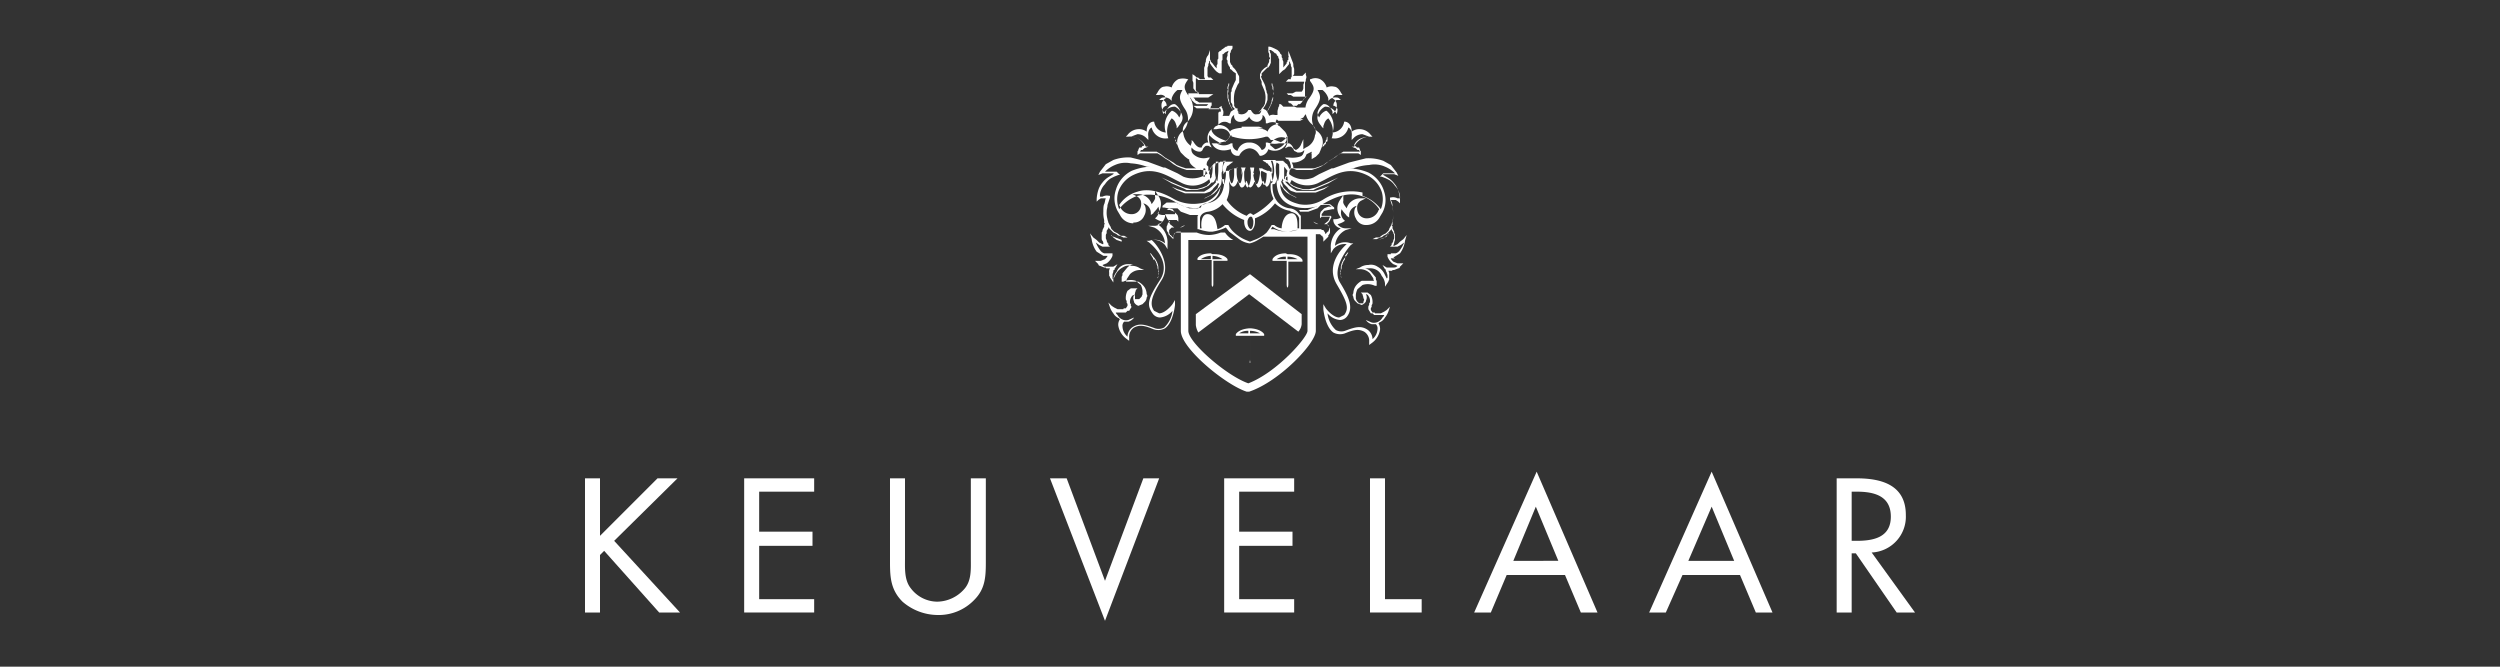 <svg xmlns="http://www.w3.org/2000/svg" viewBox="0 0 300 80"><rect x="0" y="0" width="300" height="80" fill="#333333" stroke="none"/><defs><style>.cls-1{fill:#fff;}</style></defs><title>juweliers-diamantairs-keuvelaar-logo</title><g id="logos"><polygon class="cls-1" points="78.9 57.4 81.3 57.4 73.7 64.9 81.6 73.5 79.1 73.5 72.5 66.1 72 66.6 72 73.5 70.2 73.5 70.2 57.4 72 57.4 72 64.3 78.9 57.4"/><polygon class="cls-1" points="89.3 57.4 97.7 57.4 97.7 59 91.1 59 91.1 63.8 97.5 63.8 97.5 65.5 91.1 65.5 91.1 71.9 97.7 71.9 97.7 73.5 89.3 73.5 89.3 57.4"/><path class="cls-1" d="M108.6,67c0,1.2-.1,2.6.7,3.6a4,4,0,0,0,3.2,1.6,4.4,4.4,0,0,0,3.2-1.5c.9-1,.8-2.4.8-3.7V57.4h1.8V67.5c0,1.8-.1,3.2-1.4,4.5a5.9,5.9,0,0,1-4.4,1.8,6.5,6.5,0,0,1-4.2-1.6c-1.4-1.4-1.5-2.9-1.5-4.7V57.4h1.8Z"/><polygon class="cls-1" points="132.6 69.7 137.2 57.4 139.1 57.4 132.6 74.5 126 57.4 128 57.4 132.6 69.7"/><polygon class="cls-1" points="146.9 57.4 155.3 57.4 155.3 59 148.7 59 148.7 63.8 155.1 63.8 155.1 65.5 148.7 65.5 148.7 71.9 155.3 71.9 155.3 73.5 146.9 73.5 146.9 57.4"/><polygon class="cls-1" points="166.2 71.9 170.6 71.9 170.6 73.5 164.4 73.5 164.4 57.4 166.2 57.4 166.2 71.9"/><path class="cls-1" d="M184.3,60.8l-2.7,6.5H187ZM180.8,69l-1.9,4.5h-2l7.5-16.9,7.3,16.9h-2L187.8,69Z"/><path class="cls-1" d="M205.4,60.8l-2.8,6.5h5.5ZM201.9,69l-2,4.5h-2l7.5-16.9,7.3,16.9h-2L208.8,69Z"/><path class="cls-1" d="M222.2,64.9h.6c2,0,4.1-.4,4.1-2.9s-2-3-4.1-3h-.6Zm0,8.6h-1.8V57.4h2.4c3,0,5.9.8,5.9,4.4a4.3,4.3,0,0,1-4.1,4.5l5.2,7.2h-2.2l-4.9-7.1h-.5Z"/><path class="cls-1" d="M152.7,11.7a.4.4,0,0,1-.1.3c0,.2,0,.3-.1.4a.4.4,0,0,1-.1.3c0,.1-.1.1-.1.2l-.3.6v-.2q.2,0,.3-.3a3.9,3.9,0,0,0,.5-1.3V11a.4.4,0,0,0-.1-.3v-.3a.3.3,0,0,1-.1-.2V9.8h0V10c.1,0,.1.1.1.2a.3.3,0,0,0,.1.2V11c0,.1.1.2,0,.4v.3"/><path class="cls-1" d="M161.5,30.8a2.3,2.3,0,0,0-.6,1.2v.4a.2.2,0,0,0,0,.3c-.1.1,0,.3,0,.4s0,.2.1.2v.5h0v-.5a.4.4,0,0,1-.1-.3v-.6c.1-.1.1-.2.1-.4s.1-.2.1-.3.1-.2.1-.3l.2-.3a.4.4,0,0,1,.1-.3l.3-.5h-.1l-.3.4"/><path class="cls-1" d="M157.3,18.4l.5-.2a3.5,3.5,0,0,0,.9-.6c0-.1.1-.2.1-.3l.2-.2a.4.4,0,0,0,.1-.3c.1,0,.1-.1.1-.2s0-.1.1-.2h0v0h0v.4c0,.1,0,.2-.1.2s-.1.2-.1.3a.2.2,0,0,0-.2.2l-.5.3-.4.3-.4.3Z"/><path class="cls-1" d="M166.4,28.4l-1,.4h0l.6-.2.4-.3.3-.3h-.1a.2.2,0,0,1-.2.2"/><path class="cls-1" d="M148.7,40a1.8,1.8,0,0,1,1.1-.3V40Zm2.5,0H150v-.3a2.5,2.5,0,0,1,1.2.3m-1.3,3.5c.1,0,.1-.4.1-.4V40.3h1.7v-.2s-.3-.6-1.6-.7h-.2c-1.3.1-1.6.7-1.6.7v.2h1.7v2.8s0,.4.1.4"/><path class="cls-1" d="M146.7,31.1h-1.2v-.4a2.4,2.4,0,0,1,1.2.4m-1.4,0h-1.2a2.4,2.4,0,0,1,1.2-.4Zm0-.7h0c-1.3,0-1.6.6-1.6.6v.2h1.7v2.9s0,.3.1.3.1-.3.1-.3V31.3h1.7v-.2s-.3-.6-1.6-.6h-.2Z"/><path class="cls-1" d="M155.7,31.1h-1.2v-.3a2.5,2.5,0,0,1,1.2.3m-1.4,0h-1.1a1.8,1.8,0,0,1,1.1-.3Zm0-.7h0c-1.3,0-1.6.7-1.6.7v.2h1.7v2.8s0,.4.1.4.1-.4.1-.4V31.4h1.7v-.2s-.3-.7-1.6-.7h-.2Z"/><path class="cls-1" d="M166.9,30.5h-.4v.3a2,2,0,0,0,.7.9l.5.2h0a.5.5,0,0,1-.4.2h-.9l-.5-.3.3.5c.1,0,.1.1.1.2s.1.1.1.2.1.2.1.4v.2h0a.1.1,0,0,1-.1.1h0l-.3-.6a2,2,0,0,0-.8-.8,1.4,1.4,0,0,0-1.1-.2,1.7,1.7,0,0,0-1,.3l-.5.2h.5a1.7,1.7,0,0,1,1.2.5l.4.6a.4.4,0,0,0,.1.3h-1.5a2.2,2.2,0,0,0-.7.6,1.6,1.6,0,0,0-.3.9.3.3,0,0,0,0,.4.8.8,0,0,0,.2.5l.3.3.5.2a1,1,0,0,0,.5-.4c0-.1.1-.3.1-.4a.7.7,0,0,0-.1-.5h0c.1,0,.3.1.3.2a1,1,0,0,1,.2.7.3.3,0,0,1-.1.2v.2a.4.4,0,0,0-.1.3v.2l.3.5h.2l.2.2h1.2c0,.1-.1.2-.2.3a1.2,1.2,0,0,1-.5.5,1.1,1.1,0,0,1-.8.1l-.7-.3h0a1.3,1.3,0,0,0,.7.5h.5a.7.7,0,0,1,.2.6,1.7,1.7,0,0,1-.6,1.2,1.4,1.4,0,0,0-.7-1.2c-.7-.4-1.3-.3-2.6.2a1.4,1.4,0,0,1-1.1-.1,3.2,3.2,0,0,1-1-2,2.2,2.2,0,0,0,1.5.8,1.1,1.1,0,0,0,.9-.5c.7-1,.2-2.2-.9-4s1.2-4.4,1.3-4.5l.3-.2h-.3a1.9,1.9,0,0,0-1.9.3,2.3,2.3,0,0,1,1.3-1.9l.7-.2h-.7a1.2,1.2,0,0,1-1-.5,2.5,2.5,0,0,0,.9-.4h0a1.2,1.2,0,0,1-.4-1.4c.2.4.6.7.6.8l.3.2v-.3a1.2,1.2,0,0,1,.9-1.1l-.2.3a1.4,1.4,0,0,0,.1,1.2,1.3,1.3,0,0,0,1.3.8,1.8,1.8,0,0,0,1.6-1l.3-.5h0a3.2,3.2,0,0,0,.2-2.5,3.7,3.7,0,0,0-1.9-2.3,6.8,6.8,0,0,0-2.2-.5h.4a6.5,6.5,0,0,1,1.9-.4,3.1,3.1,0,0,1,1.9.2,3.6,3.6,0,0,1,1.2.8H166l-.2.2-.2.2h.2l.5.2.4.2a2.3,2.3,0,0,1,.7.7,2.2,2.2,0,0,1,.5.8,1.5,1.5,0,0,1,.1.7h-.3a1.1,1.1,0,0,0-.8-.1h-.1v.2l.3.9c0,.3.1.5.1.8a2.8,2.8,0,0,1-.1.9c0,.1-.1.3-.1.4l-.2.4c-.1.1-.1.3-.2.4l-.3.3-.4.2-.4.3h-.4l-.4.2h.5l.4-.2a.5.5,0,0,0,.4-.2l.4-.2.4-.4c.1-.1.2-.2.2-.3v.2l.2.3V28a.4.4,0,0,1,.1.3v.2h0a.4.4,0,0,1-.1.3.4.4,0,0,1-.1.3c0,.1,0,.1-.1.1v.2l-.2.2h.9l.4-.2.4-.3a4.1,4.1,0,0,1-.5.9,1,1,0,0,1-.5.4h-.6m-3.4-7.3a6.3,6.3,0,0,0-4.8.9,4,4,0,0,1-2.8.5c-1.1-.3-2.2-.7-2.3-2.5a.9.9,0,0,0,.3.5l.2.3.3.3.3.2.4.2.4.2h.1l-.4-.2-.4-.2-.3-.3-.3-.3-.2-.2c-.1-.2-.1-.4-.2-.5a.3.3,0,0,0-.1-.2h0a.1.1,0,0,0,.1-.1h.1a.3.3,0,0,0,.1.2c0,.1.1.2.2.3l.3.3c.1.2.3.3.4.4l.6.2h2.4l1-.4.6-.4h0l-.7.3-1,.3h-2.2l-.5-.3-.4-.3-.3-.3-.2-.2h.3l.5.5.6.3.8.2h1.2l.4-.2.7-.3.7-.3,1.2-.7h0l-1.3.6-.7.3-.7.3-.8.2h-.7l-.7-.2-.5-.2-.4-.3.2-.4a3.1,3.1,0,0,0,3.1.4l.8-.4c1.5-.8,3-1.6,5.1-.6a3.5,3.5,0,0,1,1.8,2,3.1,3.1,0,0,1-.1,2.1,4.6,4.6,0,0,0-2.2-1.6m-19.4,1.4a4,4,0,0,1-2.8-.5,6.3,6.3,0,0,0-4.8-.9,4.6,4.6,0,0,0-2.2,1.6,3.1,3.1,0,0,1-.1-2.1,3.5,3.5,0,0,1,1.8-2c2.1-1,3.6-.2,5.1.6l.8.4a2.9,2.9,0,0,0,3.2-.5.8.8,0,0,1,.1.4h0l-.4.4-.5.2-.7.2h-.7l-.8-.2-.7-.3-.7-.3-1.3-.6h0l1.2.7.7.3.7.3.4.2h1.2l.8-.2.6-.3.4-.4h.1c.2,0,.3-.3.4-.6v.2h0v.4l-.2.2-.3.3-.4.3-.5.3h-2.2l-1-.3-.7-.3h0l.6.4,1,.4h2.4l.6-.2c.1-.1.3-.2.4-.4l.3-.3c.1-.1.2-.2.2-.3h.1a.1.1,0,0,1,.1.1h0c-.1.1-.1.3-.2.5l-.2.2-.3.3-.3.3-.4.2-.4.2h.1l.4-.2.4-.2.3-.2.3-.3.2-.3a.9.9,0,0,0,.3-.5c-.1,1.8-1.2,2.2-2.3,2.5M136,26.7a1.3,1.3,0,0,0,1.3-.8,1.4,1.4,0,0,0,.1-1.2l-.2-.3a1.2,1.2,0,0,1,.9,1.1v.3l.3-.2c0-.1.4-.4.6-.8a1.2,1.2,0,0,1-.4,1.4h0a2.5,2.5,0,0,0,.9.4,1.2,1.2,0,0,1-1,.5h-.7l.7.2a2.3,2.3,0,0,1,1.3,1.9,1.9,1.9,0,0,0-1.9-.3h-.3l.3.2c.1.1,2.8,2.2,1.3,4.5s-1.6,3-.9,4a1.1,1.1,0,0,0,.9.5,2.2,2.2,0,0,0,1.5-.8,3.2,3.2,0,0,1-1,2,1.4,1.4,0,0,1-1.1.1c-1.3-.5-1.9-.6-2.6-.2a1.4,1.4,0,0,0-.7,1.2,1.7,1.7,0,0,1-.6-1.2.7.7,0,0,1,.2-.6h.5a1.3,1.3,0,0,0,.7-.5h0l-.7.3a1.1,1.1,0,0,1-.8-.1,1.2,1.2,0,0,1-.5-.5c-.1-.1-.2-.2-.2-.3h1.2l.2-.2h.2l.3-.5V37a.4.4,0,0,0-.1-.3v-.2a.3.3,0,0,1-.1-.2,1,1,0,0,1,.2-.7c0-.1.2-.2.3-.2h0a.7.7,0,0,0-.1.5c0,.1.1.3.1.4a1,1,0,0,0,.5.4l.5-.2.3-.3a.8.8,0,0,0,.2-.5.3.3,0,0,0,0-.4,1.6,1.6,0,0,0-.3-.9,2.2,2.2,0,0,0-.7-.6h-1.5a.4.4,0,0,0,.1-.3l.4-.6a1.7,1.7,0,0,1,1.2-.5h.5l-.5-.2a1.7,1.7,0,0,0-1-.3,1.4,1.4,0,0,0-1.1.2,2,2,0,0,0-.8.8l-.3.6h0a.1.1,0,0,1-.1-.1h0V33c0-.2.1-.3.1-.4s0-.2.1-.2,0-.2.1-.2l.3-.5-.5.3h-.9a.5.5,0,0,1-.4-.2h0l.5-.2a2,2,0,0,0,.7-.9v-.3h-1a1,1,0,0,1-.5-.4,4.1,4.1,0,0,1-.5-.9l.4.3.4.2h.9l-.2-.2v-.2c-.1,0-.1,0-.1-.1a.4.4,0,0,1-.1-.3.4.4,0,0,1-.1-.3h0v-.2a.4.4,0,0,1,.1-.3v-.3l.2-.3v-.2c0,.1.1.2.2.3l.4.4.4.2a.5.5,0,0,0,.4.2l.4.2h.5l-.4-.2h-.4l-.4-.3-.4-.2-.3-.3c-.1-.1-.1-.3-.2-.4l-.2-.4c0-.1-.1-.3-.1-.4a2.8,2.8,0,0,1-.1-.9c0-.3.1-.5.1-.8l.3-.9v-.2h-.1a1.1,1.1,0,0,0-.8.1H132a1.5,1.5,0,0,1,.1-.7,2.2,2.2,0,0,1,.5-.8,2.3,2.3,0,0,1,.7-.7l.4-.2.5-.2h.2l-.2-.2-.2-.2h-1.4a3.6,3.6,0,0,1,1.2-.8,3.1,3.1,0,0,1,1.9-.2,6.5,6.5,0,0,1,1.9.4h.4a6.8,6.8,0,0,0-2.2.5,3.7,3.7,0,0,0-1.9,2.3,3.2,3.2,0,0,0,.2,2.5h0l.3.5a1.8,1.8,0,0,0,1.6,1m8.4-6.6h-2.1l-.6-.2-.5-.2-.4-.3-.5-.3-.5-.3-.5-.4-.5-.3h-2a.3.3,0,0,0,.1-.2h.2l.2-.2.5-.2h-.3a2.1,2.1,0,0,0-1.8-1.2l.8-.3h0a1.5,1.5,0,0,1,1,.4l.3.3v-.4c-.1-.7.2-1,.4-1.1a1.7,1.7,0,0,0,1.9,1.3h.1a2.5,2.5,0,0,1,.4-2.4c.5.3.5.8.6.9v.3l.2-.2c0-.1.6-.6.5-1.2a1.7,1.7,0,0,0-.9-1.2h0a1.5,1.5,0,0,0-1.4.9,1.5,1.5,0,0,1-.1-.6.7.7,0,0,1,.4-.4h.1a.8.8,0,0,0-.4-.7h-.5c.2-.2.3-.3.5-.3a1.1,1.1,0,0,1,.8.2l.2.2v-.3a2,2,0,0,1,.7-1h.6c-.4.7-.5,1.1.3,2.3a2.1,2.1,0,0,1-.2,2.6,1.6,1.6,0,0,0-.7,1.7,3.9,3.9,0,0,0,.4.9l.5.5.4.3h.1a.9.9,0,0,0,.3.7,2,2,0,0,0,1.7.6c0,.2-.1.4-.1.8h-.2m10-4.6v.2a1.9,1.9,0,0,1-1.3,1.1h-.1l-.6-.5a1.5,1.5,0,0,1,1.7-.9Zm3,2.5.5-.3.4-.4a10.4,10.4,0,0,0,.4-1,1.6,1.6,0,0,0-.7-1.7,2.1,2.1,0,0,1-.2-2.6c.8-1.2.7-1.6.3-2.3h.6a2,2,0,0,1,.7,1v.3l.2-.2a1.1,1.1,0,0,1,.8-.2c.2,0,.3.1.5.3h-.5a.8.8,0,0,0-.4.7h.1a.7.7,0,0,1,.4.4,1.5,1.5,0,0,1-.1.6,1.5,1.5,0,0,0-1.4-.9h0a1.7,1.7,0,0,0-.9,1.2c-.1.6.5,1.1.5,1.2l.2.2v-.3c.1-.1.1-.6.6-.9a2.5,2.5,0,0,1,.4,2.4h.1a1.7,1.7,0,0,0,1.9-1.3c.2.1.5.4.4,1.1v.4l.3-.3a1.5,1.5,0,0,1,1-.4h0l.8.3a2.1,2.1,0,0,0-1.8,1.2h-.3l.5.2.2.2h.2a.3.3,0,0,0,.1.2h-2l-.5.3-.5.4-.5.3-.5.3-.4.3-.5.2-.6.2h-2.5a1.2,1.2,0,0,0-.2-.7,2,2,0,0,0,1.4-.4c.2-.1.3-.4.4-.6l.6-.3m-3.5,3.2c0,.1.1.2.1.3h-.2a.8.8,0,0,0,.1-.4m-7.2-.8c0-.6.1-1,.1-1.2h.3a1.3,1.3,0,0,0-.3,1.3v.3h0l.2-.3h.1a3.4,3.4,0,0,1-.1,1.1c0,.2-.1.3-.1.4h-.1a3.7,3.7,0,0,1-.2-1.4m3.9.3v-.2a.1.1,0,0,1-.1-.1h0a1.8,1.8,0,0,0,.1-.6h.6a1.1,1.1,0,0,0,.1.5h0v.2c-.1.9-.3,1.3-.4,1.3s-.3-.4-.4-1.1a.6.6,0,0,0,.1-.4h0m-2.4.2c0,.8-.2,1.2-.3,1.2s-.3-.5-.3-1.4h0v-.2h0l.6-.2v.3h0v.2m1-.2c0,1-.2,1.5-.3,1.5s-.4-.4-.4-1.3v-.2h0v-.4h.5a.7.7,0,0,1,.1.5v.2h0v.2h0m1.1,0v.4c-.1.7-.3,1.1-.4,1.1s-.4-.5-.4-1.5h0v-.2h0v-.2c.1-.2.1-.4.2-.5h.5a3.5,3.5,0,0,1,.1.6h0v.2h0m1.2,0h0c0-.2,0-.3.1-.4l.6.3h0c0,.9-.2,1.4-.3,1.4s-.3-.4-.4-1.2v-.2m-5.2.9h0Zm-.7-.5c0,.1-.1.1-.1.2h-.1V21a.1.1,0,0,0-.1-.1v-.3h0a2.5,2.5,0,0,1,.4-.7V20a3.4,3.4,0,0,1-.1,1.1h0m.4-.9c0-.3.1-.6.1-.8h.3v.9c0,.7-.1,1.2-.1,1.4h-.1a4.1,4.1,0,0,1-.2-1.4m7.3,0a1.9,1.9,0,0,1,.1-.8l.3.2v.6a4.5,4.5,0,0,1-.1,1.3c0,.1-.1.1-.1.2v-.2a3.9,3.9,0,0,1-.2-1.3m1.1.9v.3h0c-.1,0-.1-.1-.1-.3V20h0l.4.5a1.3,1.3,0,0,0-.1.6m-6.6-4.8h0c0,.1,0,.1.1.1a6.8,6.8,0,0,0,4,0h.2c.2.1.3.3.4.4h.5l.8.3a2.4,2.4,0,0,1-1.7,0h-.2v.2a.6.6,0,0,1-.5.7,1.6,1.6,0,0,0-1.4-.9h-.2a1.4,1.4,0,0,0-1.3,1,.8.8,0,0,1-.6-.7v-.2h-.2a1.6,1.6,0,0,1-1.7,0l.9-.2h.2a.1.1,0,0,1,.1-.1,3.1,3.1,0,0,0,.5-.7m-1.5-1.2h-.1l.3-.2a.9.9,0,0,1,1.1,0h.2v-.2s0-.6.4-.8a.7.7,0,0,0,.5.8,1.2,1.2,0,0,0,1.3-.6,1,1,0,0,0,1.1.6.7.7,0,0,0,.5-.8c.4.2.4.8.4.8v.2h.2a1.4,1.4,0,0,1,1.4.1,1.4,1.4,0,0,0-1.4.9c-.2-.3-1.1-.5-2.3-.5s-2.1.2-2.2.5a1.5,1.5,0,0,0-1.4-.8h0m-1.4,4.8a.8.8,0,0,1,.2-.6h0l.2-.3H145a1.8,1.8,0,0,1-1.8-.4.8.8,0,0,1-.2-.8,1.2,1.2,0,0,0,.9.5.4.4,0,0,0,.4-.2h0a1,1,0,0,1,.4-.5h.3l.4.2-.2-.4a2.3,2.3,0,0,1-.1-1.1,3.6,3.6,0,0,0,1.5,1h-1.2l.2.3s.6.9,2.1.4a.8.8,0,0,0,.8.8h.2a1.5,1.5,0,0,1,1.2-.9h.1c.9.1,1.1.9,1.2.9h.1a1.1,1.1,0,0,0,.9-.8,1.6,1.6,0,0,0,2-.4l.2-.3h-1a2.2,2.2,0,0,0,1.1-.9,1.5,1.5,0,0,1-.1,1.1l-.2.4.4-.2h.3a1,1,0,0,1,.4.5h0l.4.2h.2a.7.7,0,0,0,.6-.3.6.6,0,0,1-.1.4c0,.1-.1.2-.2.3s-.8.3-1.5.2h-.5l.2.2h.2a.3.3,0,0,0,.1.2c.1.1.1.3.2.6v.2a.4.4,0,0,1-.1.3.3.3,0,0,0-.1-.2c0-.1-.1-.1-.1-.2s-.1-.1-.1-.2-.3-.2-.4-.4a.1.1,0,0,1-.1-.1h-.9a.1.1,0,0,0-.1-.1h-1.5l.2.2h.1l.2.2h.1l.2.3h.1c0,.1,0,.2.1.2s.1.3.1.5h-.2a.1.1,0,0,0-.1-.1h-.2l-.5-.2a.1.1,0,0,1-.1-.1h-.3a.1.1,0,0,1-.1-.1h-2.6a.1.1,0,0,1-.1.1h-.3l-.5.2a.1.1,0,0,1-.1.1h-.3a.1.1,0,0,0-.1.1.9.9,0,0,1,.1-.5.3.3,0,0,1,.1-.2h.1c0-.1.1-.1.2-.2h0l.4-.3h-1.6a.1.1,0,0,1-.1.1h-.2a.1.1,0,0,1-.1.1h-.3l-.4.5a.3.3,0,0,0-.1.2h0v.2a.1.1,0,0,1-.1.1h0c0-.1-.1-.1-.1-.2v-.4m7.8,3.9a8.5,8.5,0,0,1-2.4,1.9l-.3-.2c-.2,0-.3.1-.5.3a5.1,5.1,0,0,1-2.4-1.9h0a3.6,3.6,0,0,0,.3-1.9v-.4c.1.4.3.7.5.7s.4-.3.5-.6.2.7.5.7.4-.3.5-.7.3.7.5.7.4-.3.5-.6.3.6.5.6.4-.3.5-.7.3.6.5.6.4-.4.5-1h0V22a3.1,3.1,0,0,0,.3,1.8Zm-3.1,2.6c.1-.3.2-.5.4-.5s.2.2.3.5v.2c0,.5-.2.8-.3.8s-.4-.3-.4-.8v-.2m5.2-1.1c.9.2,1,.8,1,.8v1.2h-.2c0-.4.1-1.9-.8-1.8s-1.1,1.4-1.1,1.8a1.7,1.7,0,0,1-.9-.4h-.3a7,7,0,0,1-.6.9,4.2,4.2,0,0,1-1.5.9l-.5.2-.5-.2a4.6,4.6,0,0,1-1.4-.9,3.1,3.1,0,0,1-.7-.9H147a2.4,2.4,0,0,1-.9.5c-.1-.5-.2-1.7-1.1-1.8s-.9,1.3-.8,1.7H144V26.2c0-.1.1-.7,1-.8a2.9,2.9,0,0,0,1.7-.9,6.2,6.2,0,0,0,2.6,1.9v.2c0,.6.3,1.1.7,1.1h0c.3,0,.6-.5.6-1.1v-.4a5.7,5.7,0,0,0,2.4-1.8,3.3,3.3,0,0,0,1.8.9m-2.1-3.6c0-.2-.1-.5-.1-.9v-.2h0v.2h.1v-.5a2.5,2.5,0,0,0-.2-1h.2a3.7,3.7,0,0,1,0,2.4.4.4,0,0,1-.1.3.3.3,0,0,1-.1-.2m2-.6v.5h0c-.1-.1-.2-.1-.2-.2a.4.4,0,0,1,.1-.3h0m12.8,9.7.8-.5a3.2,3.2,0,0,0,.6-1.5l.2-.7-.4.5-.4.3-.3.3-.4.2h-.1c0-.1.1-.3.1-.4s.1-.2.1-.4h0v-.6a.4.4,0,0,1-.1-.3l-.2-.4v-.3h-.1a.1.1,0,0,1,.1-.1v-.4a3.4,3.4,0,0,0,.1-1c0-.3-.1-.6-.1-.9s-.1-.5-.2-.7h.6l.3.2.2.2V24a4.3,4.3,0,0,0-.2-1.1,2.6,2.6,0,0,0-.5-.9,2.7,2.7,0,0,0-.8-.7l-.5-.3c0-.1-.1-.1-.2-.1h1.5l.5.2-.2-.4-.7-.9-.9-.5a5.1,5.1,0,0,0-2.1-.3l-2,.5-1.9.7h-.2l-1.5.7-.7.4a2.9,2.9,0,0,1-2.9-.4c0-.3.1-.5.1-.7h.3l.5.2h1.8l.6-.2.5-.2.5-.3.5-.4.5-.3.4-.3.5-.3h2.1l.3.2v-.4h0c0-.1-.1-.1-.1-.2s-.1-.2-.1-.3h-.3c0-.1-.1-.1-.2-.2s-.1,0-.1-.1h0c.4-1,1.7-1,1.9-1h.3l-.2-.2a1.7,1.7,0,0,0-1.3-.7h0a1.5,1.5,0,0,0-1,.3c0-1.1-.7-1.2-.8-1.2h-.1a1.5,1.5,0,0,1-1.4,1.3,2.4,2.4,0,0,0-.7-2.6h-.1a1.5,1.5,0,0,0-.8.8,1.1,1.1,0,0,1-.2-.6,1.7,1.7,0,0,1,.7-1c.7-.1,1.1.9,1.1.9v.3l.2-.2a1.3,1.3,0,0,0,.3-1.1,1,1,0,0,0-.5-.6c.1-.1.1-.3.2-.3a.7.7,0,0,1,.6-.1h.4l-.2-.3c-.2-.4-.5-.7-.8-.7a1.3,1.3,0,0,0-.9.1,1.6,1.6,0,0,0-.8-1,1.3,1.3,0,0,0-1.1,0h-.1v.2c.5.7.7,1-.1,2.1a2.3,2.3,0,0,0,.2,3c.8.6.6,1.3.5,1.4a1.8,1.8,0,0,1-1.1,1.5l-.3.2V16.7l-.3.7a1.2,1.2,0,0,1-.6.6l-.3-.2a1,1,0,0,0-.5-.6h-.3a1.4,1.4,0,0,0-.2-1.4l-.2-.2h0l-.3-.3-.2-.2h-.1c0-.1-.1-.1-.1-.2h-.2v-.4c.1-.1.1-.1.1-.2h0l.2.2H156l.4-.2H156l.4-.2.2-.3.3-.3c0-.1.1-.2.1-.3v-.3h-1.4l-.5-.2h.5l.2-.2h.2l.2-.2.2-.3.2-.3V9.9a.6.6,0,0,0,.1-.4.5.5,0,0,0,0-.5V8.7l-.2.2-.2.2h-1.2c.1,0,.1-.1.2-.2V8.3c0-.1-.1-.3-.1-.4a.9.9,0,0,0-.1-.5l-.3-.8-.2-.5v.5c0,.1.1.2,0,.3v.3h-.1v.2c-.1,0-.1.1-.1.2l-.4.5H154V7.5a.4.4,0,0,0-.1-.3V7a.3.3,0,0,1-.1-.2V6.6l-.2-.2a.3.3,0,0,0-.1-.2l-.2-.2-.4-.2-.5-.2h-.2v.6c0,.1.1.2.1.3v.3a.4.4,0,0,1,.1.3h-.1v.2a.4.4,0,0,1-.1.3.3.3,0,0,1-.1.2V8H152l-.3.2-.3.3-.2.4v.5c.1.1.1.2.2.4v.3l.3.7a2.6,2.6,0,0,1,.1,1.5.4.4,0,0,1-.1.3c0,.1-.1.2-.2.3l-.2.3-.3.3h0l.3-.2.3-.3.2-.3.2-.4c0-.1.1-.2.1-.4v-.4a.6.6,0,0,0-.1-.4.8.8,0,0,0-.1-.4,1.9,1.9,0,0,0-.2-.7l-.2-.4a.4.4,0,0,1-.1-.3h-.1c0-.1,0-.1.1-.2V8.8l.3-.3.2-.2h0l.2-.2h.1l.2-.3c0-.1.1-.2.1-.3V6.6a.4.4,0,0,0-.1-.3.4.4,0,0,0-.1-.3h.2l.3.2.2.2h.1c.1.1.1.1.1.2l.2.2v.2c.1,0,.1.1.1.2V8.9l.2-.2.2-.2.3-.2.4-.5a.3.3,0,0,0,.1-.2V7.4h.1a.4.4,0,0,0,.1.3.6.6,0,0,0,.1.4V9.1c0,.1,0,.2-.1.2v.2h-.3l-.3.3h2.2c0,.2-.1.3-.1.4v.4a.8.8,0,0,1-.2.4h-.7l-.4.2h-.7l.2.2h.3l.3.2h1.6l-.3.2-.2.3h-1.7v.2h.1a.1.1,0,0,0,.1.1h.1l.2.2.2.2H154l-.3-.3h-.2v.2c0,.1-.1.1-.1.2s-.1.3-.1.5v.4H153a.9.9,0,0,0-.7.1,2.5,2.5,0,0,0-.4-.7l-.4-.2h-.1c0,.2-.1.7-.4.7s-.5.2-.9-.5h-.3a.9.9,0,0,1-1,.5c-.3,0-.3-.5-.3-.7h-.2l-.6.4-.2.5h-.8a.4.4,0,0,0,.1-.3.7.7,0,0,0-.1-.5c0-.1,0-.1-.1-.2v-.2l-.3.2v.2H145l.3-.2v-.2h.1v-.4h-1.5l-.3-.2a.2.2,0,0,1-.2-.2l-.2-.2h1.8l.3-.2.3-.2h-1.7l-.2-.2-.2-.3V9.4h.1l.2.2h1.8l-.3-.3H145V9.3c0-.1-.1-.1-.1-.2V8.3a.6.6,0,0,1,.1-.4.6.6,0,0,1,.1-.4V7.3a.1.1,0,0,1,.1.1v.2l.2.3.4.5.2.2.3.2h.3V7.3c.1-.1.1-.1.1-.2V6.5h.1l.2-.2.4-.2h0a.4.4,0,0,1-.1.3v.3a.8.8,0,0,0-.1.4c0,.1.1.1.1.2v.2c0,.1.1.2.1.3l.2.3v.2h.1l.3.3.3.2v.5h0v.3l-.2.4-.3.7c0,.2,0,.3-.1.4V12c0,.2,0,.3.1.4s.1.3.1.4l.3.3.3.3.3.2h0l-.3-.3c0-.1-.1-.2-.2-.3l-.2-.3v-.3a3.8,3.8,0,0,1,.1-1.5l.3-.7.2-.3V9.3a.4.4,0,0,0-.1-.3l-.2-.4-.2-.3-.3-.3H148c-.1,0-.1,0-.1-.1l-.2-.2c0-.1-.1-.2-.1-.3V7.1h0V6.4a.4.4,0,0,0,.1-.3l.2-.3V5.5h-.6c0,.1-.1.1-.2.1l-.4.3c-.1,0-.1.1-.2.2h-.1l-.2.2V7c0,.1-.1.1-.1.2v.5a.3.3,0,0,0-.1.2v.3h0l-.2-.2-.3-.4-.2-.2V7.3h0a.4.4,0,0,1-.1-.3V6l-.2.6a1.1,1.1,0,0,0-.3.8.9.9,0,0,0-.1.5.6.6,0,0,0-.1.4v.9c0,.1.1.2.1.3H144c-.1-.1-.2-.1-.2-.2h-.2l-.2-.2-.3-.2v.8a.6.6,0,0,1,.1.4v.5l.3.4h.2l.2.2h-1.3v.3c.1,0,.1.1.1.2h.1c.1.1.2.2.2.3l.3.3.3.2H145l-.2.2h-1.6l.4.3h2.8c.1.1.1.2.1.4h-.2a.1.1,0,0,1-.1.1V15l-.4.2-.2.3h.4c1.3-.3,1.6.6,1.6.7h0a1.1,1.1,0,0,1-.5.7c-.5-.2-1.4-.5-1.7-1.2v-.2l-.2.2a1.4,1.4,0,0,0-.2,1.4h-.2a.9.9,0,0,0-.6.6h-.2c-.2,0-.5-.2-.8-.7l-.2-.2v.3c0,.1-.1.2-.1.4a2.2,2.2,0,0,1-.9-1.5,1.2,1.2,0,0,1,.5-1.4,2.3,2.3,0,0,0,.2-3c-.8-1.1-.6-1.4-.1-2.1V9.5h-.1a1.9,1.9,0,0,0-1.1,0,1.6,1.6,0,0,0-.8,1,1.3,1.3,0,0,0-.9-.1c-.3,0-.6.3-.8.7l-.2.3h.4a.7.7,0,0,1,.6.1c.1,0,.1.2.2.3a1,1,0,0,0-.5.6,1.3,1.3,0,0,0,.3,1.1l.2.2v-.3s.4-1,1.1-.9a1.7,1.7,0,0,1,.7,1,1.1,1.1,0,0,1-.2.6,1.5,1.5,0,0,0-.8-.8h-.1a2.4,2.4,0,0,0-.7,2.6,1.5,1.5,0,0,1-1.4-1.3h-.1c-.1,0-.8.1-.8,1.2a1.5,1.5,0,0,0-1-.3h0a1.7,1.7,0,0,0-1.3.7l-.2.2h.3a1.9,1.9,0,0,1,1.9,1h0c0,.1,0,.1-.1.1s-.2.1-.2.2h-.3c0,.1-.1.2-.1.3s-.1.1-.1.2h0v.4l.3-.2h2.1l.5.3.4.3.5.3.5.4.5.3.5.2.6.2H144l.5-.2h.1c.1.2.1.4.3.6h0a3,3,0,0,1-2.9.4l-.7-.4-1.5-.7h-.2l-1.9-.7-2-.5a5.1,5.1,0,0,0-2.1.3l-.9.5-.7.9-.2.4.5-.2h1.5c-.1,0-.2,0-.2.1l-.5.3a2.7,2.7,0,0,0-.8.7,2.6,2.6,0,0,0-.5.9,4.3,4.3,0,0,0-.2,1.1v.3l.2-.2.3-.2h.6c-.1.2-.1.5-.2.7s-.1.6-.1.9a3.4,3.4,0,0,0,.1,1v.4a.1.1,0,0,1,.1.1h-.1v.3l-.2.4a.4.4,0,0,1-.1.3v.6h0c0,.2,0,.3.1.4s.1.3.1.4h-.1l-.4-.2-.3-.3-.4-.3-.4-.5.2.7a3.2,3.2,0,0,0,.6,1.5l.8.5h.5c0,.1-.2.3-.3.4l-.5.2h-.7l.2.2.2.2a.2.2,0,0,0,.2.2l.5.2h.2a.1.1,0,0,0,.1.1h.4a.7.7,0,0,0-.1.5v.4h0a.3.3,0,0,1,.1.2l.2.3.2.3v-.4a1.8,1.8,0,0,1,.4-.9,1.4,1.4,0,0,1,.6-.7,1.5,1.5,0,0,1,.9-.2h.5a1.4,1.4,0,0,0-.8.5l-.5.6c0,.2,0,.3-.1.4v.6h.2a2,2,0,0,1,1.5-.1l.6.5a1.9,1.9,0,0,1,.2.7v.4c0,.1-.1.2-.1.3l-.3.3h-.5v-.4c-.1-.1,0-.2,0-.3s.1-.3.1-.4l.2-.2h-.8l-.4.3a1.8,1.8,0,0,0-.2,1,.3.3,0,0,0,.1.2v.2c0,.1.1.1.1.2v.2l-.2.3h-.2a.1.1,0,0,0-.1.1h-.7l-.4-.2-.3-.2-.4-.4.2.6a2.5,2.5,0,0,0,.4.7,1.3,1.3,0,0,0,.7.6.1.1,0,0,0,.1.1,1.1,1.1,0,0,0-.2.8,2.4,2.4,0,0,0,.9,1.5l.4.3v-.4a1.3,1.3,0,0,1,.6-1.2c.6-.3,1.1-.3,2.3.2a1.7,1.7,0,0,0,1.4-.1c1-.7,1.2-2.8,1.2-2.8v-.6l-.3.5c-.3.4-1,1.1-1.6,1.1h0l-.6-.3c-.6-.8-.3-1.8.9-3.7s-.5-4.2-1.2-4.8a1.8,1.8,0,0,1,1.6.6l.3.5v-.6a2.6,2.6,0,0,0-1.2-2.4,1.1,1.1,0,0,0,.9-.9v-.2h-.1a1.3,1.3,0,0,1-.8-.2,1.7,1.7,0,0,0,.1-2.1l-.4-.6v.7c.1.3-.2.6-.4.9a1.7,1.7,0,0,0-1.7-1.2h-.6l.6.3a1,1,0,0,1,.4.5,1.5,1.5,0,0,1-.1,1,1.1,1.1,0,0,1-1,.6,1.5,1.5,0,0,1-1.4-.9c0-.1-.1-.1-.1-.2h0a3.9,3.9,0,0,1,2.2-1.6c1.2-.4,2.7-.1,4.4.9a4.9,4.9,0,0,0,3.1.5,2.9,2.9,0,0,0,2.6-2.9h.3c.1,2.7-2,2.9-2.1,2.9a1.4,1.4,0,0,0-1,.6h-1.1l-1-.4c-.2,0-.3-.2-.5-.3h-1.2l-.5.4v.2h.2l1,.2.3.4v.2h-1.2l.3.6.3.3c-.2.1-.3.2-.3.4a.4.4,0,0,0-.1.3h0v.2a.4.4,0,0,0,.1.3.1.1,0,0,0,.1.1v.2l.2.2.2.2.2.2v-.5c.1,0,.1-.1.1-.2h.1l.2-.2h.5V39.7c0,2.1,5.4,6.5,7.9,7.3h.3c3.6-1.2,8-5.8,8-7.3V28.1h.5l.2.2h.1c0,.1,0,.2.1.2v.5l.2-.2.2-.2.2-.2v-.2a.1.1,0,0,0,.1-.1.4.4,0,0,0,.1-.3v-.2h0a.4.4,0,0,0-.1-.3c0-.2-.1-.3-.3-.4l.3-.3.3-.6h0c-.1,0-.1,0-.1-.1h-1.1v-.2l.3-.4,1-.2h.2v-.2l-.5-.4h-1.2c-.2.1-.3.3-.5.3l-1,.4h-1c0,.1.1.1.1.2h1l1.1-.4.4-.4h1l.3.2h-.4l-.5.2-.4.4a1.3,1.3,0,0,0-.1.6v.2l.2-.2h1l-.2.5-.5.4h-.7l-.6-.3a.9.9,0,0,0,.6.3h1l.3.3v.3h0c0,.1-.1.2-.1.3h-.1a.1.1,0,0,1-.1.1c0,.1-.1.1-.1.2a.3.3,0,0,1-.1-.2l-.2-.3h-.2a.1.1,0,0,0-.1-.1h-2.6a4.4,4.4,0,0,1-1.5.3,4.3,4.3,0,0,1-1.5-.3h-.4a4.4,4.4,0,0,1-1.1.9h5.5V39.7c0,.8-3.7,5-7.1,6.3-2.6-.9-7.2-4.9-7.2-6.3V28.8h5.4a2.8,2.8,0,0,1-1-.9h-.5a4.2,4.2,0,0,1-1.4.3,4,4,0,0,1-1.5-.3h-2.5a.1.1,0,0,0-.1.1H141l-.2.3a.3.3,0,0,1-.1.2c0-.1-.1-.1-.1-.2a.1.1,0,0,1-.1-.1h-.1c0-.1-.1-.2-.1-.3h0v-.3l.3-.3h1a.9.9,0,0,0,.6-.3l-.6.3h-.7l-.5-.4-.2-.5h1l.2.2v-.2a1.3,1.3,0,0,0-.1-.6l-.4-.4-.5-.2H140l.3-.2h1l.4.4,1.1.4h1a.3.3,0,0,0-.1.2v1.5h.1a6.1,6.1,0,0,0,1.3.3h.4a6,6,0,0,0,1.6-.5l.4.5,1.2.9a2.8,2.8,0,0,0,1.2.5h.1a3.4,3.4,0,0,0,1.1-.5,4.7,4.7,0,0,0,1.2-.9l.4-.6a3.1,3.1,0,0,0,1.8.6h.1l1.4-.3h.1V25.9l-.2-.2a1.5,1.5,0,0,0-1.1-.7c-.1,0-2.2-.2-2.1-2.9h.2c.2-.1.2-.3.3-.6h0c-.1,2.7,1.6,3.2,2.6,3.4a4.9,4.9,0,0,0,3.1-.5c1.7-1,3.2-1.3,4.4-.9a3.9,3.9,0,0,1,2.2,1.6h0c0,.1-.1.1-.1.2a1.5,1.5,0,0,1-1.4.9,1.1,1.1,0,0,1-1-.6,1.5,1.5,0,0,1-.1-1,1,1,0,0,1,.4-.5l.6-.3h-.6a1.7,1.7,0,0,0-1.7,1.2c-.2-.3-.5-.6-.4-.9v-.7l-.4.6a1.7,1.7,0,0,0,.1,2.1,1.3,1.3,0,0,1-.8.2h-.1v.2a1.1,1.1,0,0,0,.9.9,2.6,2.6,0,0,0-1.2,2.4v.6l.3-.5a1.8,1.8,0,0,1,1.6-.6c-.7.6-2.5,2.6-1.2,4.8s1.5,2.9.9,3.7l-.6.3h0c-.6,0-1.3-.7-1.6-1.1l-.3-.5v.6s.2,2.1,1.2,2.8a1.7,1.7,0,0,0,1.4.1c1.2-.5,1.7-.5,2.3-.2a1.3,1.3,0,0,1,.6,1.2v.4l.4-.3a2.4,2.4,0,0,0,.9-1.5,1.1,1.1,0,0,0-.2-.8.1.1,0,0,0,.1-.1,1.3,1.3,0,0,0,.7-.6,2.5,2.5,0,0,0,.4-.7l.2-.6-.4.4-.3.2-.4.2H165a.1.1,0,0,0-.1-.1h-.2l-.2-.3V37c0-.1.1-.1.1-.2v-.2a.3.3,0,0,0,.1-.2,1.8,1.8,0,0,0-.2-1l-.4-.3h-.8l.2.2c0,.1.1.3.1.4s.1.2.1.3a.8.8,0,0,0-.1.4h-.5l-.3-.3c0-.1-.1-.2-.1-.3v-.4a1.9,1.9,0,0,1,.2-.7l.6-.5a2,2,0,0,1,1.5.1h.2v-.6c-.1-.1-.1-.2-.1-.4l-.5-.6a1.4,1.4,0,0,0-.8-.5h.5a1.5,1.5,0,0,1,.9.2,1.4,1.4,0,0,1,.6.7,1.8,1.8,0,0,1,.4.9v.4l.2-.3.2-.3a.3.3,0,0,1,.1-.2h0V33a.7.7,0,0,0-.1-.5h.4a.1.1,0,0,0,.1-.1h.2l.5-.2a.2.2,0,0,0,.2-.2l.2-.2.2-.2h-.7l-.5-.2c-.1-.1-.3-.3-.3-.4h.5"/><path class="cls-1" d="M143.5,37.7V39a2.3,2.3,0,0,0,.3.9l6.1-4.6,5.9,4.5a1.6,1.6,0,0,0,.4-.9V37.7L150,32.9Z"/><path class="cls-1" d="M147.3,10.7v-.3a.3.3,0,0,0,.1-.2c0-.1,0-.2.1-.2V9.8h0v.4a.3.3,0,0,1-.1.2v.3a.4.4,0,0,0-.1.3v.7a3.9,3.9,0,0,0,.5,1.3q.2.3.3.3v.2l-.3-.6c0-.1-.1-.1-.1-.2a.4.4,0,0,1-.1-.3c-.1-.1-.1-.2-.1-.4a.4.4,0,0,1-.1-.3v-.3c-.1-.2,0-.3,0-.4v-.3"/><path class="cls-1" d="M138.5,31.1l.2.3c0,.1.1.2.1.3s.1.2.1.3,0,.3.1.4V33a.4.4,0,0,1-.1.3v.5h0v-.4a.4.4,0,0,0,.1-.3c0-.1.1-.3,0-.4a.2.2,0,0,0,0-.3V32a2.3,2.3,0,0,0-.6-1.2l-.3-.4h-.1l.3.5a.4.4,0,0,1,.1.3"/><path class="cls-1" d="M142.7,18.4l-.4-.3-.4-.3-.5-.3a.2.2,0,0,0-.2-.2c0-.1-.1-.2-.1-.3s-.1-.1-.1-.2v-.2c-.1-.1-.1-.1-.1-.2h0v-.2h0v.2h0c.1.1.1.1.1.2s0,.2.1.2a.4.4,0,0,0,.1.3l.2.2c0,.1.1.2.1.3a3.5,3.5,0,0,0,.9.6l.5.2h0"/><path class="cls-1" d="M134.6,28.8l-1-.4a.2.2,0,0,1-.2-.2h-.1l.3.3.4.3.6.2h0"/><path class="cls-1" d="M148.8,16.8h0"/><path class="cls-1" d="M149,15.4h2.6l-.5-.2H149"/></g></svg>